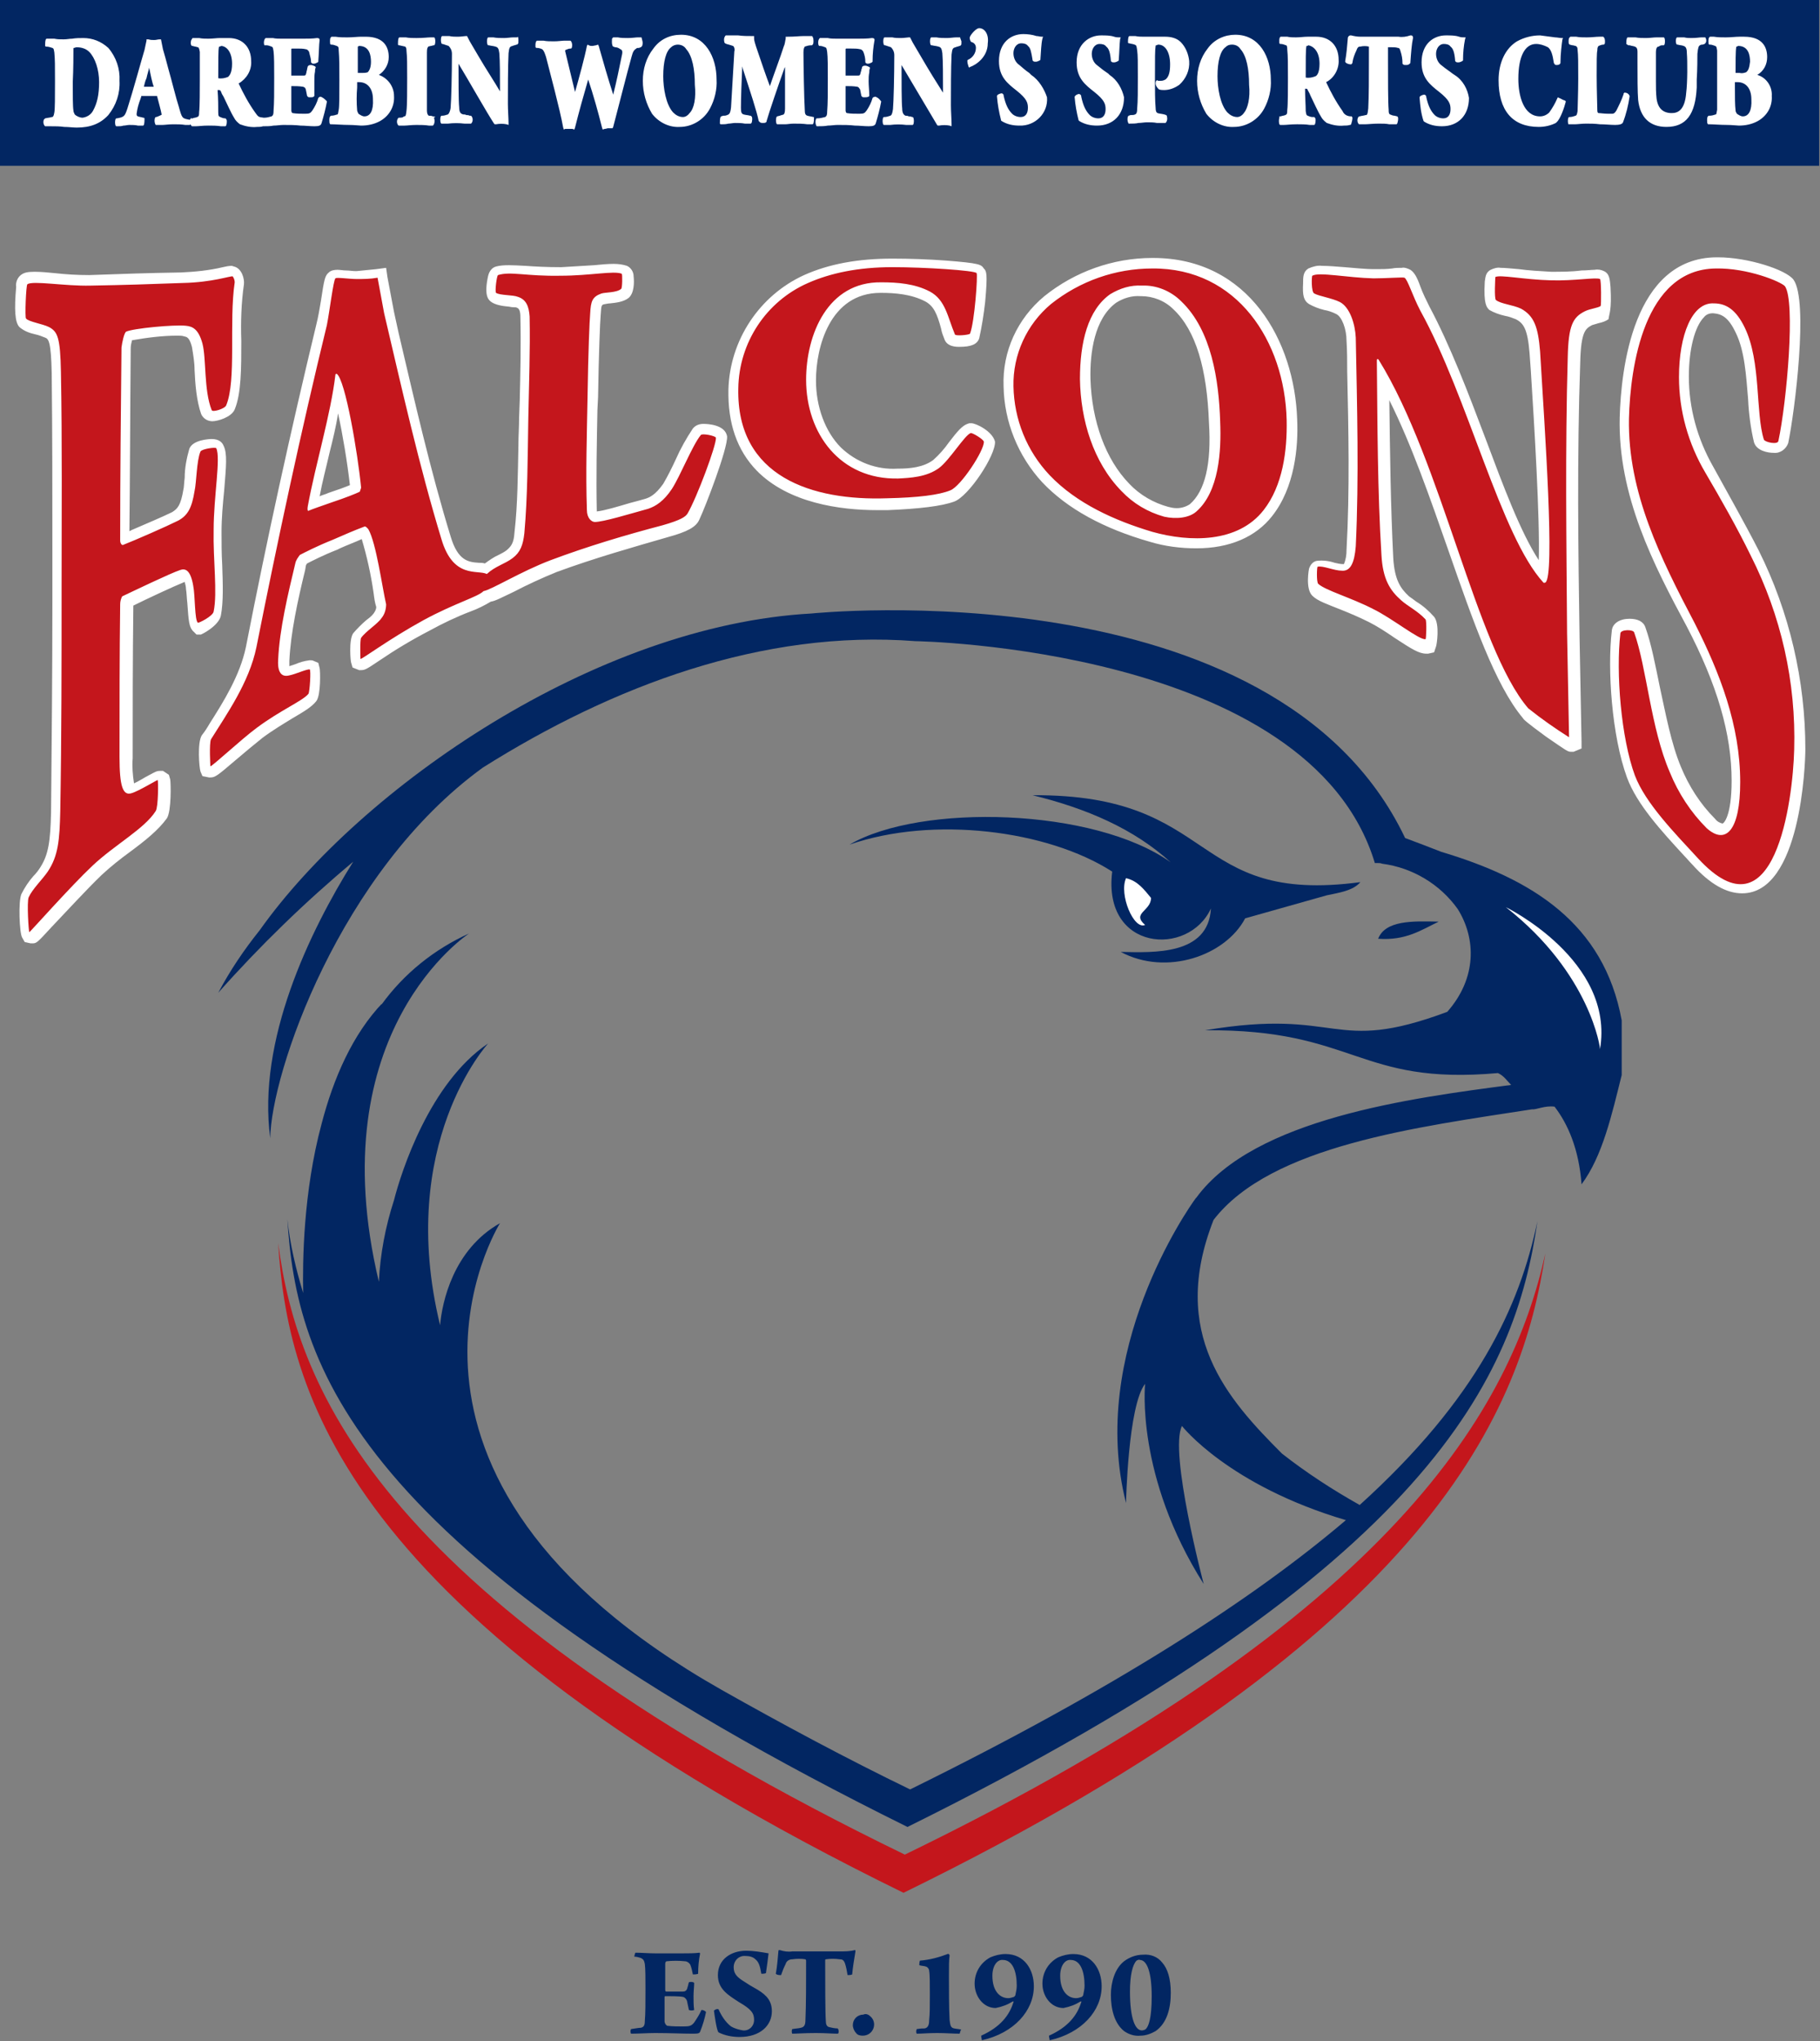 <svg clip-rule="evenodd" fill-rule="evenodd" stroke-linejoin="round" stroke-miterlimit="2" viewBox="159.593 65 240.813 270" xmlns="http://www.w3.org/2000/svg"><rect x="159.593" y="65" width="240.813" height="270" fill="#808080" stroke="none"/><g transform="matrix(.871 0 0 .871 18.8 3.925)"><g fill-rule="nonzero"><path d="m195.2 163.6c.4-2.1.3-4.8.2-7.7-.1-1.7-.1-3.3-.1-5 0-2.1.2-4.3.4-6.3.3-3.7.5-5.6-.1-6.8-.2-.5-.7-1-1.8-1-.3 0-2.9.1-3.4 1.5-.4 1.4-.7 2.9-.7 4.4-.1.7-.1 1.5-.2 1.8-.4 2.4-.9 2.9-1.7 3.4-1.2.6-4 1.8-6.1 2.7l-.4.2c.1-8.1.1-16.9.2-27.8 0-.4.1-.8.2-1.2 2.3-.4 4.6-.7 6.9-.7.3 0 .7 0 1 .1.4.1.8.1 1.2 1.6.2 1.2.4 2.4.4 3.5.1 2.2.3 4.7 1 6.7.3.7 1 1.1 1.7 1.1.8 0 2.9-.6 3.4-1.8 1-2.4 1-6.3 1-10.4-.1-2.9 0-5.8.4-8.6.1-.8-.3-2.4-1.5-2.7-.1 0-.2-.1-.4-.1-.4 0-.9.1-1.3.2-2.1.5-4.2.7-6.3.8-5.6.1-8.4.2-14 .4-1.8 0-3.5-.1-5.3-.3-1-.1-2-.2-3-.2s-1.6.1-2.1.5-.8 1.1-.7 1.8c-.3 3.4-.2 5.4.5 6.1.7.6 1.5.9 2.4 1.1.5.1 1 .3 1.5.5s.9.5 1 5.4c.1 9 .1 18.3.1 27.2v7.7c0 10.4-.1 21.2-.2 31.8-.1 4.4-.4 6.4-1.6 8.3-.3.5-.7 1-1.1 1.4-.7.8-1.3 1.7-1.8 2.7-.5 1.1-.3 5.9.1 6.6l.4.7.9.2h.2c.7 0 .7 0 3-2.5 2.1-2.2 5.5-5.9 7.6-7.9 1.4-1.3 2.8-2.4 4.3-3.5 2.3-1.7 4.3-3.3 5.6-5.1.7-1.1.6-5.4.5-5.9l-.2-.7-.9-.6h-.4c-.5 0-.7.1-1.8.7-.6.3-1.5.9-2.2 1.2-.2-1.3-.3-2.6-.2-3.8 0-6.9 0-15 .1-23.1v-.1c2-1 6.3-3 7.8-3.6.1.4.2.7.2 1.1.1.5.1 1.3.2 2.1.2 2.6.2 3.7 1 4.4l.4.4h.6c0 .1 2.8-1.3 3.1-2.9m73.3-29.1c-.6 0-1.2.2-1.6.7-1 1.5-1.9 3.1-2.6 4.7-.6 1.3-1.2 2.5-1.9 3.7-1.2 1.7-2.1 2.1-2.8 2.3s-1.4.4-2.2.6c-1.7.5-4 1.2-5.1 1.3v-.2c-.1-5 0-10.2.1-15.2l.1-2c.1-6.6.3-11.4.4-12.5.1-1.5.1-1.5.7-1.6.1 0 .4-.1.7-.1.9-.1 2-.2 2.8-.8.9-.7.9-2.4.8-3.3 0-.7-.4-1.3-1-1.6-.6-.2-1.3-.3-2-.3-1 0-2 .1-3 .2-1.7.1-3.3.2-5 .3-2.3 0-4-.1-5.4-.2-1.9-.1-3.4-.2-4.5.1-1 .3-1.2 1.3-1.3 1.9-.5 2.7.2 3.2.6 3.5.6.4 1.5.6 2.7.7.4.1.9.1 1 .1.4.1.7.3.7 1.5.1 4.1 0 8.5-.1 12.6l-.1 2.8c0 1.3-.1 2.6-.1 4-.1 4.4-.1 9-.6 13.3-.1 1.6-.5 2.1-1.2 2.7-.4.3-.8.5-1.2.7-.7.3-1.4.8-2.1 1.3-.3-.1-.6-.1-.9-.1-1.6-.1-3.2-.3-4.3-4-3.1-10.1-5.5-20.7-7.9-30.9l-.7-3.2c-.4-2.1-.6-3.2-1-5.3l-.2-1.4-1.5.2c-1 .1-2 .2-3 .3h-.1c-.5 0-1-.1-1.5-.1-.4 0-.9-.1-1.3-.1-.5 0-1 .1-1.3.4-.6.5-.7 1-1.2 4.3-.2 1.2-.4 2.4-.7 3.6-3.9 16.2-7.5 32.6-10.7 49-.9 4.3-3.4 8.3-5.5 11.6-.4.7-.8 1.3-1.2 1.8-.7 1.1-.4 4.9-.2 5.5l.3.7 1 .2h.2c.7 0 1-.2 3.8-2.6 1.4-1.2 3.1-2.6 4.1-3.4 1.6-1.2 3.3-2.2 4.6-3 1.7-1 2.9-1.7 3.6-2.6s.6-4.6.5-5l-.2-.8-.7-.3c-.2-.1-.4-.1-.6-.1-.8.1-1.5.3-2.2.6-.3.1-.6.2-.9.3v-.8c.2-4.3 1.3-9.3 2.4-13.8l.1-.6c0-.1.1-.3.2-.4.8-.4 2.3-1.2 4.6-2.1l.4-.2c1.1-.5 2.2-.9 3.3-1.4.8 2.7 1.4 5.4 1.8 8.2.1.8.2 1.5.4 2.1 0 .4-.2.7-.4 1-.3.4-.7.7-1.1 1-.7.6-1.4 1.3-2 2-.7 1-.4 4.4-.3 4.5l.2.7 1 .4h.3c.6 0 .9-.2 2.7-1.4 2.5-1.7 5-3.2 7.7-4.6 2-1.1 4.1-2.1 6.2-2.9 1.1-.4 2.1-.9 3.1-1.5.7-.1 1.6-.6 3.5-1.5 2.1-1.1 4.3-2.1 6.5-3 5.7-2.1 11.7-3.8 16.9-5.3 2.9-.8 4.3-1.5 4.8-2.7.9-1.9 4.3-10.7 4.2-12.6-.3-1.8-3-1.9-3.6-1.9m-57 10.5c-.4.2-.9.3-1.3.5.4-2.2 1-4.4 1.5-6.6.5-2 1-4 1.3-6 .7 3.2 1.4 7.4 1.8 10.9-.7.3-1.8.7-3.3 1.2zm97.7-10.6h-.3l-.3.1c-.8.3-1.5 1.1-2.8 2.8-.7 1-1.5 1.9-2.4 2.7-1.5 1.1-3.5 1.3-5.4 1.3-3.2.2-6.3-1-8.6-3.2-2.4-2.4-3.8-6.2-3.8-10.2 0-5 2.1-13.3 9.8-13.3h.1c2.1 0 4.6.2 6.7 1.3 1.3.7 1.8 1.9 2.4 4.1.1.6.3 1.1.5 1.6.4 1.2 1.8 1.2 2.3 1.2 1.8 0 2.7-.4 3-1.3.4-1.8.7-3.7.9-5.5.4-4.4.2-4.7-.2-5.1-.4-.6-.6-.8-5.7-1.2-2.7-.2-5.5-.3-8.2-.3-5.2 0-9.6.8-13.4 2.5-6.8 3.1-11.3 9.9-11.5 17.4-.1 5.1 1.3 9.2 4.3 12.3 4.8 4.9 12.6 6 18.3 6h1.6c4.8-.2 8.2-.6 10.1-1.3 2.2-.8 6.3-7 6.2-9.1-.4-1.6-2.9-2.8-3.6-2.8m27.6-25.1h-.1c-6 0-11.8 2.1-16.4 5.8-4.1 3.4-6.4 8.4-6.2 13.7.1 5.4 2.2 10.6 5.9 14.6 3.8 4 9.3 7 16.3 9 2.3.7 4.7 1 7.1 1 5 0 9-1.7 11.5-4.9 3.4-4.3 4-10.4 3.8-14.7-.4-11.8-7.3-24.5-21.9-24.5m5.6 37.4c-.6.4-1.3.6-2 .6-.5 0-.9-.1-1.3-.2-2.2-.6-4.3-1.8-5.9-3.5-3.6-3.7-5.7-9.5-5.9-15.9-.1-4 .6-9.2 3.9-11.6 1.1-.7 2.4-1.1 3.7-1h.1c1.8 0 3.6.7 4.9 2 3.4 3.2 5.1 9 5.4 17.2.4 6.3-.6 10.4-2.9 12.4zm63.9-33c-.1-1-.1-2-1-2.4-.4-.2-.9-.3-1.4-.2-.5 0-1.2.1-2 .1-1.5.2-3.1.2-4.6.2-1.8-.1-3.5-.2-4.9-.4-1.2-.1-2.1-.2-2.8-.2-.5-.1-1.1.1-1.5.3-.8.4-.8 1.2-.9 1.8-.2 3.5.3 3.9.7 4.3.7.4 1.5.7 2.4.9.6.1 1.1.3 1.6.5 1.2.6 1.8 1.5 2.1 5.1l.2 2.8c.5 7.8 1.4 22.5 1.2 28.7-2.8-4.3-5.4-11.3-8.1-18.5-2.6-6.9-5.4-14.2-8.5-20-.5-1-1-2-1.4-3.1-.5-1.4-.9-2.1-1.5-2.5-.4-.2-.9-.4-1.3-.3-.5 0-1 0-1.5.1-.8.1-1.6.1-2.4.1h-.2c-1.6 0-3.2-.2-4.6-.3-1.3-.1-2.4-.2-3.4-.2-.7-.1-1.4.1-2.1.4-.8.5-.8 1.3-.8 2.3-.1 1.8.1 2.6.9 3.1.7.4 1.5.7 2.3.9.6.1 1.2.3 1.8.6.9.4 1.6 2.3 1.6 4.1.1 1.5.1 3.1.1 4.6.2 8.9.4 18.1-.1 27.1 0 .8-.1 1.5-.4 2.2h-.1c-.4 0-.9-.1-1.3-.2-.9-.3-1.8-.4-2.7-.3-.6.1-1 .6-1.2 1.2 0 0-.6 3 .5 4.1.8.8 2.3 1.3 4.3 2.1 1.5.6 2.9 1.2 4.3 1.9 1.2.6 2.6 1.5 3.9 2.4 2.6 1.7 3.7 2.4 4.8 2.4h.3l.9-.2.3-.9c.1-.2.6-3.4-.3-4.5-.8-.9-1.7-1.7-2.7-2.3-.4-.3-.8-.6-1.1-.8-1.3-1.2-2.2-2.5-2.4-5.8-.4-7.9-.5-16-.6-24 3.4 6.8 6.2 14.9 9 22.9 3.7 10.6 7.1 20.4 11.3 25.4.1.2.5.6 3.5 2.8 3.2 2.2 3.3 2.3 3.8 2.3h.4l1.2-.5v-1c0-.1-.2-10.6-.3-15.8-.2-12.9-.4-27.6.1-41.8.1-4.9.9-5.2 1.8-5.7.3-.1.7-.2 1-.3.5-.1 1.1-.3 1.5-.6.1-.9.5-1.3.3-4.9m22.5 40c-2.2-4.3-4.6-8.5-6.9-12.7-2.4-4.2-3.7-8.9-3.7-13.7 0-4.1.9-7.6 2.3-9 .3-.4.8-.6 1.3-.6h.1c1.3.1 2.3.6 3.4 2.9 1.4 2.8 1.6 6.6 1.9 10.1.1 2.2.4 4.5.9 6.6.4 1.3 2.1 1.6 3 1.6 1 .1 1.9-.6 2.2-1.5 1-4.8 3.1-21.6.8-24.8-1.1-1.5-6.9-3.4-11.5-3.4h-.2c-12.7.1-14.5 17.1-14.7 24.3-.3 11.9 5.2 22.5 10.2 31.8 4.6 8.8 6.8 16.3 6.8 23.4 0 5.4-1.2 6.5-1.4 6.5-.4-.1-.8-.3-1.1-.7-2.3-2.3-4-5-5.2-7.9-1.5-3.6-2.3-8-3.2-12.1-.7-3.4-1.3-6.6-2.2-9.1-.3-.9-1.2-1.3-2.4-1.3-1.5 0-2.6.7-2.7 1.8-.7 5.9 0 16 2.3 22.3 1.5 4.1 5.3 8.2 8.7 11.9.4.4.8.9 1.2 1.3 2.7 3 5.2 4.4 7.6 4.4 8.9 0 9.6-19.6 9.6-21.9 0-10.4-2.4-20.8-7.1-30.2" fill="#fff"/><path d="m165.8 113.3c.8-.6 5.7.3 9.6.2 5.6-.1 8.4-.2 14-.4 4.6-.1 7.2-1.1 7.6-1 .2.3.3.6.3.9-.9 6 .3 14.9-1.3 18.7-.2.5-2.1 1.1-2.2.7-1.2-3-.8-7.8-1.4-10.1-.6-2.2-1.5-2.6-2.5-2.7-1.8-.2-8.1.4-9.1.9-.3.2-.6 1.6-.7 2.4-.1 9.7-.2 19.5-.2 29.3 0 .4.2.7.4.7 1.8-.7 6.6-2.8 8.4-3.7 1.5-.8 2.1-2 2.5-4.5.3-1.3.3-4.6.9-6 .2-.4 2.3-.7 2.4-.5.7 1.5-.4 7.3-.4 12.4-.1 4.6.6 9.5 0 12.4-.1.7-2.3 1.8-2.4 1.7-.5-.4-.4-4.1-.7-5.6-.4-2.4-1.2-2.7-2-2.4-1.5.5-7.1 3.2-8.8 4-.2.4-.3.8-.3 1.2-.1 7.7-.1 15.5-.1 23.2 0 4.4.5 5.9 1.8 5.5 1.1-.3 4-2.1 4-2 .1.1.1 4.1-.3 4.7-1.7 2.7-6.2 5.1-9.6 8.3-3.3 3.1-9.5 10.1-9.6 10.1s-.4-4.6-.1-5.3c.6-1.3 2-2.6 2.9-3.9 1.6-2.4 1.8-4.8 1.9-9.2.2-11.3.2-22.8.2-34.2 0-10.8.1-21.7-.1-32.5-.1-5.2-.5-6.1-1.8-6.8-1-.5-3.1-.8-3.5-1.3-.2-.1 0-5.1.2-5.2m104.6 23.3c-.1-.3-2.1-.7-2.3-.4-1.3 1.6-3.1 6.2-4.4 8.2-1.2 1.8-2.4 2.6-3.6 3-2.9.8-6.8 2-8.1 2-.5 0-1.2-.6-1.2-1.8-.2-5.7 0-11.5.1-17.3.1-6.8.3-11.5.4-12.6.1-1.8.3-2.5 1.7-3 .6-.2 2.3-.1 3-.7.2-.1.2-2.2.1-2.3-1.2-.5-4.8.3-9.3.3-5.2.1-7.6-.7-9.5-.1-.2.1-.5 2.5-.3 2.7.6.4 2.6.3 3.3.6 1.3.4 1.7 1.5 1.8 3 .1 5.1-.1 10.3-.2 15.5-.1 5.8-.1 11.8-.6 17.4-.2 1.8-.6 2.9-1.8 3.8s-2.6 1.2-3.9 2.4c-1.4-.7-5.1.8-6.9-5.3-3.4-11.2-6-22.8-8.7-34.3-.4-2.1-.6-3.2-1-5.4-1.1.2-2.1.2-3.2.2s-3.1-.3-3.2-.1c-.3.2-.9 5.1-1.3 7.1-3.9 16-7.5 32.8-10.7 48.9-1.1 5.4-4.6 10.3-6.9 14-.3.6-.1 4.1-.1 4.1.2.1 4.7-4.1 7-5.8 3.6-2.7 7-4.1 7.9-5.2.2-.3.4-3.6.2-3.7-.4-.1-2.1.7-3.1.9-1.5.4-1.8-1-1.7-2.4.2-4.6 1.5-10 2.6-14.6.1-.5.4-.9.7-1.3.8-.4 2.5-1.3 5-2.3 1.6-.7 3.2-1.4 4.8-2 .2-.1.5.3.6.4 1.2 2.1 2.1 8.8 2.7 11.4 0 .7-.2 1.5-.7 2.1-.6.9-2.4 2-3.1 3-.2.3-.1 3.2-.1 3.2.2.1 4.3-3 9.6-5.9 4.8-2.6 8.2-3.5 9.1-4.4 1.2-.2 5.7-3 10.2-4.7 5.6-2.1 11.3-3.8 17-5.3 2.8-.8 3.5-1.3 3.8-1.8 1.4-2.4 4.4-10.4 4.3-11.5m-54.1 8.2c-.6.3-2.1.9-4.2 1.6-1.7.6-2.9 1-3.6 1.3-.1.1-.2-.2-.1-.7 1.2-6.5 3.5-14 4.2-20 0-.1.2-.1.2-.1 1.3.9 3.2 12.1 3.7 17.3-.1.3-.2.6-.2.6zm86.6-30.4c-2.3-1.2-4.9-1.4-7.4-1.4-8.1-.1-11.4 7.9-11.4 14.8 0 8.2 5.2 15.2 14 15 1.8-.1 4.3-.2 6.2-1.6 1.6-1.2 3.9-5 4.8-5.3.2-.1 1.9.9 2 1.3.1 1.3-3.5 6.8-5.1 7.4-1.7.7-4.9 1.1-9.6 1.2-11.3.4-22.9-3.2-22.6-16.7.1-6.9 4.2-13.2 10.6-16 3.4-1.5 7.6-2.4 12.8-2.4 5 0 12.5.5 12.8.9.2.3-.3 7.4-1 9.2-.1.2-2.3.4-2.3.1-1.1-2.6-1.4-5.2-3.8-6.5m18.2 27.9c-3.5-3.7-5.4-8.5-5.5-13.5-.1-4.8 2-9.4 5.7-12.5 4.4-3.5 9.8-5.4 15.4-5.4 12.9-.1 20.1 11.1 20.4 23 .1 4.7-.6 10-3.5 13.7-3.9 5-11.2 4.9-16.9 3.3-5.7-1.7-11.5-4.3-15.6-8.6m22.3 5.5c3.4-3 3.8-9.1 3.6-13.7-.2-6.2-1.3-13.8-5.9-18.2-1.6-1.6-3.8-2.5-6-2.4-1.7-.1-3.3.4-4.8 1.3-3.4 2.4-4.6 7.3-4.6 12.9.1 6.2 2 12.6 6.3 17 1.8 1.9 4 3.2 6.5 3.9 1.8.4 3.8.2 4.9-.8zm17.6-35.8c1-.6 5.3.3 9.3.4 1.9 0 4.4-.2 4.7-.1.5.3 1.2 2.7 2.4 5 7.3 13.2 12.2 34.2 18.7 41.3.1.1.3 0 .3 0 1.5-.9-.1-23.4-.8-35.1-.3-3.7-.9-5.4-2.9-6.5-1.3-.6-3-.7-3.8-1.3-.3-.2-.1-3.4-.1-3.5.7-.4 4.4.4 8.5.5 3.5.1 6.8-.5 7.4-.2.2.1.2 4 .1 4.1-.4.3-1.6.4-2.4.8-1.8.9-2.5 2.1-2.6 7-.4 14-.2 27.9-.1 41.9.1 5.3.3 15.8.3 15.8-2.2-1.4-4.2-2.8-6.2-4.4-7.9-9.2-13.1-37.4-22.7-52.9-.2-.3-.3-.1-.3.1.1 9.8.1 19.8.7 29.5.2 3.7 1.3 5.4 3 6.9 1 .9 2.5 1.6 3.7 2.9.2.3.1 3 0 3-.9.2-5.1-3.2-8-4.6-3.3-1.7-7.2-2.8-8.3-3.8-.3-.3-.2-2.6-.1-2.6.8-.2 2.5.6 3.7.6 1.3.1 1.9-1.2 2.1-3.7.5-10.5.2-21.2 0-31.7-.1-2.1-.9-4.6-2.4-5.4-1.2-.6-3.2-.9-3.9-1.3-.5-.2-.4-2.7-.3-2.7m54.3 75.4c1.3 3.2 3.2 6.1 5.6 8.5 2.9 2.6 5.1.4 5.1-7 0-8.6-3.1-16.6-6.9-24.1-5.2-9.9-10.2-19.9-10-31.1.2-7.9 2.3-22.7 13.2-22.8 4.8-.1 9.9 2 10.5 2.7 1.6 2.3.3 17.4-1 23.5-.1.6-2 .2-2.2-.2-1.3-4.1-.4-11.8-2.9-17-1.3-2.7-2.8-3.7-4.7-3.7-3.3-.2-5.3 4.8-5.3 11.2 0 5.1 1.4 10.1 4 14.5 2.4 4.1 4.8 8.3 6.9 12.6 4.6 9.1 6.9 19.2 6.6 29.5-.2 7.6-2.9 29.2-14.6 16.5-3.6-3.9-8-8.4-9.6-12.6-2.1-5.7-2.9-15.6-2.2-21.6.1-.6 2-.6 2.1-.1 1.9 5.3 2.5 14.5 5.4 21.2" fill="#c4161c"/><path d="m293.9 376.4c1.1 1 .4 2.9-1.2 2.9-.4 0-.8-.1-1-.4-.3-.3-.5-.8-.5-1.2 0-.9.7-1.6 1.6-1.6.4-.2.8 0 1.1.3" fill="#002561"/><path d="m258.2 366.7c.8 0 2.1.1 3 .1h4.1c.9 0 1.8 0 2.6-.1l.1.1c-.2 1-.3 2-.3 3.1-.3.1-.5.1-.8.1-.1-.5-.2-1-.4-1.5-.2-.3-.5-.5-.8-.5-.9-.1-1.9-.1-2.8 0-.1 0-.2.2-.2.4v4c0 .1.1.2.1.2h2.6c.4 0 .6-.2.7-.7.1-.2.1-.5.2-.7.1-.1.7-.1.8.1 0 .5-.1 1.3-.1 2 0 .6 0 1.5.1 2.1-.3.1-.5.1-.8 0l-.3-1.4c-.1-.3-.4-.6-.7-.6-.4-.1-2-.1-2.6-.1-.1 0-.1.1-.1.2v3.6c0 .3.2.6.4.7.8.1 1.7.1 2.5.1.9 0 1.2-.1 1.6-.6.4-.6.8-1.2 1.1-1.9.3 0 .5.1.7.3-.2 1-.5 2-.9 3-.1.2-.2.3-1 .3-1.7 0-3.7-.1-5.8-.1-1.1 0-2.6.1-3.7.1-.1-.2-.1-.5 0-.7.7-.1 1.2-.2 1.5-.2.4-.1.6-.3.6-1 .1-1.2.1-2.6.1-4.9 0-1.5 0-3.1-.1-3.8-.1-.5-.2-.7-.6-.9-.3-.1-.7-.2-1-.2 0 0 .1-.6.2-.6m14.5 11.2c.5.3 1.2.5 1.8.6.9.1 1.7-.6 1.7-1.6s-.4-1.6-2.3-2.7c-1.7-1.1-3.2-2-3.2-4.1 0-2.4 2-3.7 4.3-3.7 1.1 0 2.3.2 3.4.4-.1.8-.2 1.7-.4 3-.2.1-.5.1-.7.1-.2-1.2-.4-1.8-.9-2.2-.4-.4-1-.5-1.5-.5-1-.1-1.8.7-1.8 1.7 0 .9.4 1.4 1.3 2s1.4.9 2.3 1.4c1.5.9 2.2 1.8 2.2 3.3 0 2.1-1.7 3.9-4.9 3.9-1.1 0-2.2-.2-3.2-.7-.3-.3-.6-2.6-.7-3.3.2-.2.5-.3.7-.2.4.9 1 1.9 1.9 2.6m16.2 1.1c-.8 0-1.9-.1-3.3-.1-1.8 0-2.9.1-3.6.1-.1-.1-.1-.6 0-.7.5-.1 1-.1 1.3-.2.5-.1.7-.4.7-1.2.1-2.1.1-5.8.1-9 0-.1-.1-.2-.1-.2-.6-.1-1.3-.1-2 0-.5 0-.9.3-1 .7-.3.6-.5 1.1-.7 1.7-.3 0-.6 0-.8-.2.2-1.1.3-2.3.4-3.5 0-.1.1-.1.2-.1.6.2 1.3.3 1.9.2h7.2c.8 0 1.6 0 2.3-.2.1 0 .1.1.1.2-.2 1.2-.4 2.4-.5 3.5-.2.1-.5.1-.7.1-.1-.6-.2-1.2-.4-1.8-.2-.5-.4-.6-.8-.6-.7-.1-1.4-.1-2.1 0-.1 0-.1.1-.1.2 0 2.9 0 8 .1 9.2 0 .4.1.8.5.9s.9.2 1.3.2c.2.2.2.8 0 .8m18.5 0c-.9 0-2.2-.1-3.4-.1-1.3 0-2.3.1-3.1.1-.1-.2-.1-.4 0-.7.6-.1.8-.1 1.2-.1.6-.1.7-.7.7-1.3.1-.9.1-2.1.1-3.8 0-1.6 0-3.1-.1-3.6 0-.3-.2-.6-.5-.7s-.7-.1-1-.2c0-.2 0-.5.1-.7 1.4-.1 2.9-.5 4.2-1 .1-.1.3.1.3.2-.1.8-.1 1.5-.1 3.2 0 1.6 0 4.9.1 6.6.1.7.1 1.2.7 1.3.5.1.9.1 1.1.2-.2 0-.2.6-.3.6m3.3.3c2.9-1.3 4.3-3.1 4.9-5.1.1-.1 0-.1-.1-.1-.8.5-1.6.8-2.6 1-1.9 0-3.2-1.8-3.2-3.7 0-1.7.9-3.2 2.4-4 .7-.3 1.5-.5 2.3-.5 2.9 0 4.3 2.4 4.3 4.9 0 3.7-3 7.1-7.9 8.2 0-.2-.1-.4-.1-.7m1.7-9.1c0 2.4 1.2 3.4 2.4 3.4.3 0 .6-.1.9-.2.1-.1.2-.2.2-.3.1-.5.2-.9.2-1.4 0-2.1-.6-3.9-2.1-3.9-.8-.1-1.6.8-1.6 2.4zm8.6 9.1c2.9-1.3 4.3-3.1 4.9-5.1.1-.1 0-.1-.1-.1-.8.5-1.6.8-2.6 1-1.9 0-3.2-1.8-3.2-3.7 0-1.7.9-3.2 2.4-4 .7-.3 1.5-.5 2.3-.5 2.9 0 4.3 2.4 4.3 4.9 0 3.7-3 7.1-7.9 8.2 0-.2-.1-.4-.1-.7m1.7-9.1c0 2.4 1.2 3.4 2.4 3.4.3 0 .6-.1.9-.2.1-.1.2-.2.2-.3.1-.5.2-.9.2-1.4 0-2.1-.6-3.9-2.1-3.9-.8-.1-1.6.8-1.6 2.4zm15.5-2c.8.9 1.3 2.4 1.3 4.6 0 2.4-.6 4.6-2.3 5.8-.7.4-1.5.7-2.3.7-.9.1-1.8-.2-2.5-.7-1.5-1.2-2-3.4-2-5.5 0-1.9.6-4 2-5.1.8-.6 1.8-1 2.9-1 1.1-.1 2.2.3 2.9 1.2m-3.9-.3c-.6.6-1 2.2-1 4.7 0 4.1.8 5.9 1.8 5.9.2 0 .5-.1.6-.2.4-.4.9-1.5.9-5 0-3.6-.7-5.5-1.8-5.5-.1-.1-.3 0-.5.1z" fill="#022662"/><path d="m299.1 351.8c-79.5-38.6-92.3-70.5-95.2-92.9 1.4 21.8 9 56.6 95 98.7 80.8-39.5 94-73.7 97.5-97.1-5.1 23-22.3 54.9-97.3 91.3" fill="#c4161c"/></g><path d="m380.6 199.5c-1.8-.7-3.6-1.4-5.5-2.1-19.7-41.4-90.2-34.1-90.2-34.1-32.8 1.8-68.4 26.4-83.8 48.1-2.4 3-4.5 6.1-6.3 9.5 6.3-7.1 13.2-13.8 20.5-19.9-6.7 10.7-14.6 27.2-12.6 42 .1-9.8 10.5-40.5 32.3-56.3 19.7-12.4 42.5-21 65.7-19.2 0 0 59.9.9 69.8 33.7h.4c.2 0 .5 0 .7.1 4.6.6 8.8 3.1 11.5 6.9 2.8 4.5 2.9 10.5-1.6 15.6-17.7 6.6-16-.7-36.8 2.8 22.9-.2 23.2 8.4 44.5 6.5.9.4 1.4 1.2 2 1.8-15.2 2-39 5.1-47.8 17.1l-.1.1c-1.2 1.6-16.4 23.4-10.6 46.3 0 0 .3-14.8 2.9-18.1 0 0-1.5 14 8.9 30.4 0 0-5.3-20.1-3.3-24 0 0 7 9 24.9 14.3-14.1 12-35.1 25.6-66.2 40.9-9.7-4.7-19.2-9.8-28.6-15.1-57.7-32.7-33.7-70.9-33.7-70.9-7.1 4-8.8 12-9.1 15.5-6.7-27.6 7.3-42.8 7.3-42.8-8.9 6-13.2 19.5-14.3 23.8-1.3 4-2.1 8.2-2.3 12.4-9.1-38.1 13.7-52.9 13.7-52.9-5.3 2.4-9.9 6.1-13.3 10.8 0-.1.1-.2.2-.3-4.6 4.8-7.5 11.5-9.3 18.4-2.8 10.4-2.9 21-2.8 25.7-1.1-3.6-2-7.4-2.4-11.2 1.4 21.8 9.3 50.3 94.2 92.3 79.8-39.5 92.3-68.5 95.7-92-2.7 12.9-9.1 26.9-27 43.1-4.1-2.3-8.1-4.9-11.8-7.8-8.3-8.3-17.2-18.2-10.4-35.5 8.7-11.3 31-14.1 48.4-16.8.6.1 1.9-.6 3.4-.4 2 2.6 3.7 6.4 4.1 11.8 3.2-4.3 4.6-10.6 6.1-16.6v-8.3c-2.7-14.8-13.7-21.5-27.4-25.6" fill="#022662"/><path d="m290.7 198.4c12.7-4.4 30.1-2.2 39.9 4.1-1.5 12.1 11.6 13 15 5.6-.4 7.1-8.6 6.7-13.7 6.6 6.9 3.7 15.9.6 18.9-5.1l12.4-3.5c1.9-.4 4-.7 5.1-2-26.2 3.5-21.3-13.4-49.8-13.2 8.2 2 15.4 5.1 21 10.2-11.6-8.3-38-9-48.8-2.7m80.3 14.3c4.2.3 6.5-1.3 9.2-2.6-4-.1-8.1-.2-9.2 2.6" fill="#022662"/><path d="m390.4 207.9s16.6 8.1 14.3 21.6c.1 0-1.4-11.5-14.3-21.6m-57.7-4.4c1.8.4 2.8 1.8 3.8 3 0 2-3 2.3-.9 4.1-1.7.8-4-4.6-2.9-7.1" fill="#fff"/><path d="m161.6 70.1h276.4v25.2h-276.4z" fill="#022662"/><path d="m174.3 75.9c-.6 0-1.1 0-1.7.1-.4 0-.8.1-1.3.1s-.9 0-1.4-.1h-1.2l-.1.1c-.1.3-.1.6-.1 1l.1.1h.1c.3 0 .6.1.9.2.2.1.2.1.3.7.1 1 .1 2 .1 4.3 0 2.4 0 4.3-.1 4.8-.1.6-.2.7-.4.7-.3.1-.6.1-1 .2l-.2.2c-.1.3-.1.6.1.9l.1.1h.8c.7 0 1.5 0 2.1.1.7 0 1.3.1 1.9.1 2.1 0 3.6-.6 4.8-1.9 1.2-1.5 1.8-3.3 1.7-5.2.1-1.8-.5-3.6-1.7-5-1.1-1-2.4-1.5-3.8-1.5m-1.5 1.6c0-.1 0-.1.1-.1s.2-.1.4-.1c.7 0 1.4.2 1.9.7.9.9 1.5 2.7 1.5 4.6s-.3 3.2-.9 4.3c-.3.6-.9 1-1.6 1.1-.4 0-.9-.2-1.2-.5-.1-.2-.2-.4-.2-.6-.1-.6-.1-2.3-.1-4.3.1-1.9.1-4.3.1-5.1zm17.7 10.8h-.1c-1.1-.2-1.1-.2-1.6-2-.4-1.2-1-3.7-1.6-5.8-.3-1.2-.6-2.2-.8-2.9l-.3-1.5h-.2c-.3 0-.5.1-.8.1s-.6 0-.9-.1h-.3v.2c-.1.5-.2.9-.3 1.4-.4 1.3-1.7 6.1-2.6 8.9-.4 1.2-.5 1.3-1.6 1.5h-.1l-.1.1c-.1.3-.1.7 0 1l.1.1h.2c.3 0 .6 0 .9-.1.3 0 .6-.1.9-.1.4 0 .9 0 1.3.1h.8l.1-.1c.1-.3.1-.7.1-1l-.1-.1h-.1c-.3-.1-.5-.1-.8-.2-.2-.1-.2-.2-.2-.4.1-.8.3-1.5.6-2.3l.1-.3v-.1h2.4c.2.8.6 2.2.7 2.8 0 0 0 .1-.1.1-.2.1-.4.2-.7.3h-.1l-.1.1c-.1.3-.1.6 0 .9l.1.2h1c.4 0 .9-.1 1.7-.1.6 0 1.2 0 1.8.1h.7l.1-.1c.1-.3.2-.6.1-1zm-5.5-5h-1.5c.1-.4.2-.9.4-1.3.1-.5.3-1.1.4-1.6.2 1 .5 2.4.7 2.9zm25.3 1.5-.2.1-.1.1c-.2.7-.5 1.3-.9 1.9-.3.4-.4.5-1.1.5-.6 0-1.3 0-1.9-.1-.1 0-.2-.2-.2-.4v-3.7c.6 0 1.2 0 1.8.1.2.1.3.1.4.4l.2 1 .1.1c.1.1.1.1.4.1.2 0 .4 0 .5-.1l.1-.1v-2.3c0-.5 0-.9.1-1.4 0-.2 0-.4.1-.6v-.1l-.1-.1c-.2-.1-.4-.2-.6-.2-.1 0-.3 0-.4.1l-.1.1-.1.4c0 .2-.1.3-.1.5-.1.5-.2.5-.4.5h-1.9v-4s0-.1.1-.1h.8c.4 0 .9 0 1.3.1.2 0 .4.2.5.4.1.5.3 1 .3 1.5v.1l.1.1c.1.1.2.1.3.1.2 0 .4-.1.6-.2l.1-.1v-.1c.1-1.2.1-2.5.2-3.2 0-.2-.1-.3-.4-.3-.7.1-1.4.1-2.1.1h-3.3c-.4 0-.9 0-1.3-.1h-1.1l-.1.1c-.2.3-.2.7-.1 1h.3c.3 0 .5.1.8.2.2.1.2.1.3.7.1.7.1 2.4.1 4 0 2.4 0 3.8-.1 5.1 0 .7-.2.7-.3.8-.4.1-.7.2-1.1.2h-.1c-.8-.1-.8-.1-1.3-.8-1-1.4-1.8-2.9-2.5-4.4 1.2-.7 2-2 1.9-3.4 0-2.1-1.3-3.5-3.4-3.5h-1.3c-.6 0-1.1.1-1.8.1-.5 0-.9 0-1.4-.1h-1c-.1.1-.1.2-.2.3-.1.3-.1.6 0 .8l.1.1h.1c.3.1.5.1.8.2.1 0 .2.1.3.7v4.3c0 1.3 0 4.1-.1 4.8 0 .7-.1.7-.3.8s-.5.1-.7.2h-.1l-.1.1c-.2.3-.2.7 0 1l.1.1h.6c.4 0 1-.1 1.9-.1.6 0 1.3 0 1.9.1h.7c.2-.1.2-.6.2-.8s-.1-.3-.2-.4h-.1c-.2 0-.5-.1-.7-.2s-.3-.1-.3-.7c0-.9 0-2.1-.1-3.4h.2c.1 0 .2 0 .3.2.1.3.2.5.4.8.5 1 1.1 2.4 1.6 3.2.2.4.5.7.9 1 .8.3 1.7.5 2.6.4.3 0 .6 0 .9-.1h.1c.5 0 1 0 1.5-.1.5 0 1-.1 1.5-.1.9 0 1.8 0 2.6.1.7 0 1.4.1 2.1.1s1-.1 1.1-.5c.3-1 .6-2.1.8-3.2v-.1l-.1-.1c-.2-.2-.5-.5-.9-.6m-13.4-5c0 1.4-.4 1.8-.6 2-.5.2-1 .3-1.5.2 0-2.7 0-4.3.1-4.7 0-.1 0-.1.1-.1s.2-.1.3-.1c.9.1 1.6 1.1 1.6 2.7zm22.3 1.7c.9-.6 1.5-1.6 1.5-2.7 0-1.4-.6-3.1-3.5-3.1h-.7c-.5 0-1.3.1-2.1.1-.6 0-1.2 0-1.8-.1h-.6l-.1.1c-.2.2-.1.9-.1 1l.1.1h.1c.3 0 .5.1.8.2.2.1.3.1.3.7.1 1.2.1 2.4.1 4.5 0 2.3 0 4-.1 4.5s-.1.7-.2.7c-.3.1-.6.2-1 .2l-.1.1c-.2.2-.1.9-.1 1l.1.2h.2c.6 0 1.7.1 2.7.1.8 0 1.5.1 1.8.1 1 0 2-.2 2.9-.7 1.4-.8 2.2-2.2 2.1-3.8 0-1.4-.9-2.7-2.3-3.2m-2.2 6.3c-.3 0-.6-.2-.9-.4-.1-.2-.2-.4-.2-.5-.1-1.2-.1-2.3 0-3.5v-.8h.3c1.3 0 2.1 1 2.1 2.6.1 1.7-.4 2.6-1.3 2.6zm.5-6.7c-.3.1-.6.1-.9.1h-.6v-4c.1 0 .1-.1.2-.1 1.6 0 1.8 1.5 1.8 2.4 0 .8-.2 1.3-.5 1.6zm10.4 6.8h-.1c-.1-.1-.2-.1-.4-.1-.2-.1-.4-.1-.6-.1-.2-.1-.3-.4-.3-.8v-8.8c0-.7.1-.7.2-.9.3-.1.5-.1.8-.2h.1l.1-.1c.1-.3.1-.7 0-1l-.1-.1h-.6c-.4 0-1 .1-2.1.1-.5 0-1.1 0-1.6-.1h-1l-.1.1c-.1.3-.1.6-.1 1l.1.1h.1c.4.1.5.1.9.2.1.1.2.2.2.7.1.9.1 1.9.1 4.1 0 1.8 0 4.1-.1 4.9s-.1.9-.4.9l-.1.1c-.2.1-.4.1-.6.1h-.1l-.1.1c-.2.3-.2.7 0 1l.1.1h.9c.4 0 1-.1 1.8-.1.6 0 1.3 0 1.9.1h.6l.1-.1c.2-.3.2-.7.1-1v-.2m12.6-12.1h-.6c-.4 0-.9.1-1.4.1s-1.1 0-1.6-.1h-.8l-.1.1c-.1.3-.1.7 0 1l.1.1h.1c.4.1.7.1 1 .2.4.1.5.3.6 1 .1 1.2.1 3.4.1 5.7v.1c-.8-1.4-2.2-3.5-3.3-5.4l-1-1.7c-.2-.3-.4-.7-.6-1.1l-.1-.2h-.2c-.2 0-.7.1-1.2.1-.4 0-.9 0-1.3-.1h-1.1l-.1.1c-.1.3-.1.7 0 1l.1.1h.1c.3.1.6.2.9.3.3.3.5.7.5 1.2 0 3.1-.1 7.1-.2 8.2-.1.7-.3.9-.4 1-.3.1-.6.2-.9.2h-.1l-.1.1c-.1.3-.1.7 0 1l.1.1h1c.8-.1 1.7-.1 2.5 0h1l.1-.1c.2-.3.2-.7 0-1l-.1-.1h-.2c-.2-.1-.3-.1-.5-.1-.2-.1-.3-.1-.5-.1-.3-.1-.6-.2-.6-1.1-.1-.9-.1-4.3-.1-6.6 1.4 2.3 4.4 7.6 5.4 9.1l.1.1h.2c.5-.1 1.1-.1 1.6 0l.3.1v-.3c0-.7-.1-2-.1-2.9 0-2 0-5.7.1-7.7.1-.9.2-1 .6-1.1.2-.1.4-.1.6-.2h.1l.1-.1c.1-.1.1-.1.1-.6 0-.4-.1-.5-.1-.5zm18.9 0h-.6c-.3 0-.8.1-1.5.1-.5 0-1 0-1.5-.1h-.7l-.1.1c-.1.1-.1.1-.1.6 0 .4.1.5.1.6l.1.1.3.1c.3 0 .5.1.8.3.2.1.4.2.2 1-.4 2-.8 3.9-1.3 5.9-.8-2.5-1.5-4.9-2.2-7.4l-.1-.2-.3.1c-.1 0-.4.1-.6.1s-.3 0-.5-.1l-.2-.1-.1.2c-.3 1.6-1.2 4.9-1.8 7-.5-2.1-1-4.1-1.5-6.2 0-.1 0-.2.1-.2.2-.1.5-.2.7-.2h.1l.1-.1c.1-.3.1-.7-.1-1l-.1-.1h-.9c-.4 0-.9.1-1.6.1-.6 0-1.1 0-1.6-.1h-1c-.3.2-.2 1-.2 1l.1.1h.1c.3 0 .6.1.8.2.3.2.5.9.6 1.2.5 2 2.1 7.9 2.6 10.7l.1.3.2-.1h1.1l.3.1.1-.3c.6-2.4 1.3-4.9 2-7.3.8 2.4 1.5 4.9 2.1 7.3l.1.3.3-.1c.2 0 .4-.1.5-.1h.7l.1-.2c.9-3.4 2.1-8.2 2.8-10.7.2-.8.4-1 .7-1.2.1-.1.2-.1.4-.1.1 0 .2-.1.3-.1l.2-.2c.1-.3.1-.6 0-.9zm6-.4c-1.7 0-3.2.7-4.2 2.1-1.1 1.4-1.6 3.1-1.6 4.9s.5 3.5 1.4 5c1 1.3 2.6 2.1 4.2 2 1.9 0 3.7-1.1 4.6-2.8.7-1.3 1.1-2.9 1-4.4 0-3.4-1.7-6.8-5.4-6.8m1.3 11.9c-.2.3-.6.6-1 .6-.6 0-1.1-.3-1.5-.7-1.1-1.2-1.5-3.7-1.5-5.5 0-2.2.4-3.8 1.2-4.4.3-.3.7-.4 1-.4.5 0 1 .2 1.3.7.9 1 1.3 3 1.3 5.4.2 2-.1 3.6-.8 4.3zm18.9.6h-.1c-.3-.1-.6-.1-.9-.2s-.4-.3-.4-.9c-.1-1.5-.2-7.1-.2-8.7 0-.6.1-.7.2-.9.3-.1.6-.2 1-.2h.1l.1-.1c.2-.2.1-.8.1-.9s-.1-.2-.1-.3l-.1-.1h-1.3c-.6 0-1.3.1-2.4.1h-.3v.3c-.1.4-.1.8-.3 1.2-.4 1.3-1.6 4.5-2.1 6-.5-1.3-1.4-3.9-2.1-6-.1-.4-.3-.8-.3-1.3v-.3h-.2c-.8 0-1.5 0-2.2-.1h-1.9l-.1.1c-.2.3-.2.6-.1 1l.1.1.2.1c.4.1.7.2 1 .3.2.1.3.6.2.8-.1 1.6-.4 6.8-.5 8.5-.1 1-.3 1.1-.6 1.2-.2.1-.4.1-.6.1l-.3.1-.1.1c-.1.3-.1.6-.1 1l.1.1h.2c.3 0 .6 0 1-.1.3 0 .7-.1 1-.1.5 0 1 0 1.5.1h.9l.1-.1c.1-.1.2-.9 0-1l-.1-.1h-.1c-.3-.1-.7-.1-1-.2s-.4-.3-.4-1c0-1.2.1-4.3.2-6.3l.1.4c1.2 3.7 2.1 6.4 2.4 7.9l.2.2c.1.1.4.1.4.1.2 0 .4 0 .5-.1l.1-.1v-.1c.4-1.4 1.8-5.5 2.7-8l.1-.2v6.3c0 .6-.1.8-.2.9-.2.1-.4.1-.6.2l-.4.1-.1.1c-.1.3-.1.7 0 1l.1.1h1.2c.4 0 .8-.1 1.3-.1.7 0 1.4 0 2.1.1h.8l.1-.1c.1-.3.1-.6.1-1m9.3-3.1-.3.1-.1.1c-.2.7-.5 1.3-.9 1.9-.3.4-.4.5-1.1.5s-1.3 0-1.9-.1c-.1 0-.2-.2-.2-.4v-3.7c.6 0 1.2 0 1.8.1.2.1.2.1.4.4l.2 1 .1.1c.1.1.1.1.4.1.2 0 .4 0 .6-.1l.1-.1v-.1c0-.6-.1-1.5-.1-2.1 0-.5 0-.9.1-1.4 0-.2 0-.4.1-.6v-.1l-.1-.1c-.2-.1-.4-.2-.6-.2-.1 0-.3 0-.4.1l-.1.1v.1c0 .1-.1.2-.1.3 0 .2-.1.3-.1.4-.1.5-.2.5-.4.5h-1.9v-4s0-.1.1-.1h.8c.4 0 .9 0 1.3.1.2 0 .4.2.5.4.2.5.3 1 .3 1.5v.1l.1.1c.1.1.2.1.3.1.2 0 .4-.1.6-.2l.1-.1v-.1c0-1.1.1-2.1.3-3.2 0-.2-.1-.3-.4-.3-.7.1-1.4.1-2.1.1h-3.3c-.4 0-.9 0-1.3-.1h-1.2l-.1.1c-.2.3-.2.7-.1 1l.1.1h.1c.3 0 .5.1.8.2.2.1.2.1.3.7.1.7.1 2.4.1 4 0 2.4 0 3.8-.1 5.1 0 .7-.2.7-.3.8-.4.1-.8.2-1.2.2h-.1l-.1.1c-.1.3-.1.6 0 .9l.1.2h.2c.5 0 1 0 1.5-.1.5 0 1-.1 1.5-.1.9 0 1.8 0 2.6.1.7 0 1.4.1 2.1.1s1-.1 1.1-.5c.3-1 .6-2.1.8-3.2v-.1l-.1-.1c-.2-.3-.5-.5-.8-.6m12.9-9h-.6c-.4 0-.9.1-1.4.1s-1.1 0-1.6-.1h-.8l-.1.1c-.1.3-.1.7 0 1l.1.1h.1c.4.1.7.1 1 .2.4.1.5.3.6 1 .1 1.2.1 3.4.1 5.7v.3c-.9-1.4-2.2-3.5-3.3-5.4l-1-1.7c-.2-.3-.4-.7-.6-1.1l-.1-.2h-.2c-.2 0-.7.1-1.2.1-.4 0-.9 0-1.3-.1h-1.2l-.1.1c-.1.3-.1.7 0 1l.1.1h.1c.3.1.6.2.9.3.3.3.5.7.5 1.2 0 3.1-.1 7.1-.2 8.2-.1.7-.2.9-.4 1-.3.1-.6.2-.9.2h-.1l-.1.1c-.1.3-.1.7 0 1l.1.1h1c.8-.1 1.6-.1 2.4 0h1l.1-.1c.1-.3.1-.7 0-1l-.1-.1h-.1c-.2-.1-.3-.1-.5-.1-.2-.1-.3-.1-.5-.1-.2-.1-.5-.3-.5-1.1-.1-.8-.1-4.2-.1-6.6 1.8 3 3.6 6.1 5.4 9.1l.1.1h.2c.5-.1 1.1-.1 1.6 0l.3.1v-.3c0-.7-.1-2-.1-2.9 0-2 0-5.7.1-7.7.1-.9.2-1 .6-1.1.2-.1.4-.1.6-.2h.1l.1-.1c.1-.1.1-.1.1-.6-.2-.5-.2-.6-.2-.6m2.9-1.4c-.5 0-1.3 1-1.4 1.3-.1.2 0 .5.1.7l.1.1c.4.1.7.4.7.9 0 .8-.5 1.5-1.2 1.8l-.1.1v.1c0 .3.1.6.2.9l.1.1.1-.1c.9-.3 2.7-1.5 2.7-3.6.2-1.4-.5-2.3-1.3-2.3m7.9 7.1-.3-.3c-.6-.4-.9-.7-1.5-1.2-.6-.4-.9-1.1-.9-1.8s.4-1.5 1.2-1.5c.4 0 .8.1 1 .4.4.3.5.9.7 2.1v.1l.1.1c.1.1.2.1.4.1s.4-.1.6-.2l.1-.1v-.1c.1-1.2.1-2.2.3-3.1l.1-.3h-.2c-.3 0-.5-.1-.8-.1-.6-.2-1.3-.3-2-.3-1.9 0-3.7 1.3-3.7 4.1 0 2.4 1.3 3.4 2.7 4.5 1.5 1.2 1.7 1.8 1.7 2.6 0 .9-.4 1.4-1.1 1.4-.5 0-1-.2-1.3-.5-.6-.6-1-1.4-1.3-2.8v-.1l-.1-.1c-.1-.1-.1-.1-.2-.1-.2 0-.7.2-.7.4v.1c.1 1.2.3 2.3.6 3.5v.1l.1.1c.8.5 1.7.7 2.7.7 2.4.1 4.4-1.9 4.2-4.3-.4-1.2-1.2-2.6-2.4-3.4m11.9 0-.2-.2c-.6-.4-1-.7-1.6-1.2-.6-.4-.9-1.1-.9-1.8s.4-1.5 1.2-1.5c.4 0 .8.1 1 .4.4.3.6.9.7 2.1v.1l.1.1c.1.1.2.1.4.1s.4-.1.6-.2l.1-.1v-.1c.1-1.2.1-2.2.2-3.1l.1-.3h-.2c-.3 0-.5 0-.8-.1-.6-.2-1.3-.2-2-.2-1.8 0-3.7 1.3-3.7 4.1 0 2.4 1.3 3.4 2.7 4.5 1.5 1.2 1.7 1.8 1.7 2.6 0 .9-.4 1.4-1.1 1.4-.5 0-1-.2-1.3-.5-.6-.6-1-1.4-1.3-2.8v-.1l-.1-.2c-.1 0-.1-.1-.2-.1-.3 0-.6.2-.7.4v.1c.1 1.2.3 2.3.6 3.5l.1.1c.8.5 1.7.7 2.7.7 2.5 0 4.1-1.7 4.1-4.3-.3-1.3-1-2.6-2.2-3.4m10.8-5c-.6-.6-1.5-.8-2.3-.8h-3.2c-.5 0-.9 0-1.4-.1h-.9l-.1.1c-.1.3-.1.6-.1.9l.1.1h.1c.3.1.6.1.8.2.3.1.3.2.4.9s.1 1.8.1 4c0 2.1 0 3.7-.1 4.8 0 .6-.1.8-.3.9s-.4.1-.7.1l-.3.1-.1.1c-.1.3-.1.6 0 .9l.1.2h.2c.4 0 .9 0 1.3-.1.4 0 .9-.1 1.3-.1.5 0 1 0 1.5.1h1.3l.1-.1c.2-.3.2-.6.1-1l-.1-.1-.3-.1c-.4-.1-.7-.1-1-.2-.2-.1-.3-.3-.3-.8-.1-1-.1-2.9-.1-4.1v-.7c0-2.8 0-4 .1-4.6 0 0 0-.1.1-.1s.2-.1.3-.1c1.1 0 1.8 1.2 1.8 3 0 1.2-.2 1.9-.7 2.3-.2.1-.4.2-.7.2h-.4l-.2-.1-.1.1c-.1.1-.1.3-.1.4 0 .3.2.6.4.8l.1.1c.3.1.5.1.8.1.8 0 1.6-.3 2.3-.8 1-.9 1.6-2.2 1.5-3.6-.1-1-.5-2.1-1.3-2.9m8.3-1.1c-1.6 0-3.2.7-4.2 2.1-1.1 1.4-1.6 3.1-1.6 4.9s.5 3.5 1.4 5c1 1.3 2.6 2.1 4.2 2 1.9 0 3.7-1.1 4.6-2.8.7-1.3 1.1-2.9 1-4.4 0-3.4-1.7-6.8-5.4-6.8m1.3 11.9c-.2.3-.6.6-1 .6-.6 0-1.1-.3-1.5-.7-1.1-1.2-1.5-3.7-1.5-5.5 0-2.2.4-3.8 1.2-4.4.3-.3.6-.4 1-.4.5 0 1 .2 1.3.7.9 1 1.3 3 1.3 5.4.2 2-.2 3.6-.8 4.3zm16.4.5h-.1c-.6 0-1.1-.3-1.3-.8-1-1.4-1.8-2.9-2.5-4.4 1.2-.6 2-2 1.9-3.4 0-2.1-1.3-3.5-3.4-3.5h-1.3c-.6 0-1.1.1-1.8.1-.4 0-.9 0-1.3-.1h-1c-.3.1-.2.9-.2 1l.1.1h.1c.3 0 .5.1.8.2.1 0 .2.1.2.7.1.9.1 2.2.1 4.3 0 1.4 0 4.1-.1 4.8 0 .7-.1.7-.3.8s-.5.1-.7.2h-.2v.2c-.1.3-.1.7 0 1l.1.1h.6c.4 0 1-.1 2-.1.6 0 1.3 0 1.9.1h.7c.2-.1.2-.6.2-.8s-.1-.3-.2-.4h-.3c-.2 0-.5-.1-.7-.2s-.2-.1-.3-.7c0-.9-.1-2.1-.1-3.4h.2c.1 0 .2.1.2.2.1.2.3.5.4.8.5 1 1.1 2.4 1.6 3.2.2.4.5.7.9 1 .8.3 1.7.5 2.6.4.3 0 .6 0 .9-.1h.1l.1-.1c.1-.3.2-.7.2-1zm-4.9-8c0 1.4-.4 1.8-.6 1.9-.5.2-1 .3-1.5.2 0-2.7 0-4.3.1-4.7 0-.1 0-.1.1-.1s.2-.1.2-.1c1 .2 1.7 1.2 1.7 2.8zm13.9-4.3h-.1c-.6.2-1.2.3-1.8.2h-5.8c-.5 0-1-.1-1.4-.2h-.1c-.2 0-.4.2-.4.4-.1 1.2-.2 2.4-.4 3.5v.1c.1.3.7.4.8.4s.2 0 .2-.1l.1-.1v-.1c.1-.6.3-1.2.6-1.8.2-.6.4-.6.6-.6.4-.1.9-.1 1.3 0v1.8c0 2.9 0 5.8-.1 7.6-.1 1-.2 1-.4 1-.3.1-.6.1-.9.2h-.1l-.1.1c-.2.3-.2.7 0 1l.1.1h.9c.5 0 1.2-.1 2.1-.1.6 0 1.1 0 1.6.1h1.1l.1-.1c.1-.3.2-.7.1-1l-.1-.1-.4-.1c-.2 0-.5-.1-.7-.2s-.2-.4-.2-.7c-.1-1.1-.1-4.8-.1-7.7v-1.8h.6c.3 0 .6 0 .9.1.2 0 .3.1.4.5.2.6.3 1.2.3 1.8v.1l.1.1c.1.1.2.1.4.1s.4 0 .6-.2l.1-.1v-.1c.1-1.4.2-2.8.4-3.7 0-.1 0-.4-.3-.4m6.6 6-.3-.2c-.5-.4-1-.7-1.6-1.2-.6-.4-.9-1.1-.9-1.8s.4-1.5 1.2-1.5c.4 0 .8.1 1 .4.4.3.6.9.7 2.1v.1l.1.1c.1.1.2.1.4.1s.4-.1.6-.2l.1-.1v-.1c0-1 .1-2.1.3-3.1l.1-.3h-.2c-.3 0-.5 0-.8-.1-.6-.2-1.3-.2-2-.2-1.9 0-3.7 1.3-3.7 4.1 0 2.4 1.3 3.4 2.7 4.5 1.5 1.2 1.7 1.8 1.7 2.6 0 .9-.4 1.4-1.1 1.4-.5 0-1-.2-1.3-.5-.6-.6-1-1.4-1.3-2.8v-.1l-.1-.1c-.1-.1-.1-.1-.2-.1-.2 0-.7.2-.7.4v.1c.1 1.2.2 2.3.6 3.5l.1.1c.8.5 1.7.7 2.7.7 2.5 0 4.1-1.7 4.1-4.3-.2-1.3-.9-2.7-2.2-3.5m15.9 3.5-.2-.1-.1.2c-.3.7-.7 1.4-1.2 2.1-.4.4-.9.6-1.4.6-2.5 0-3.3-3.1-3.3-5.7 0-3.4 1-5.3 2.7-5.3.6 0 1.2.2 1.8.5.5.4.7 1.1.9 2.4.1.1.1.3.4.3.1 0 .5 0 .6-.3v-.1c0-1.2.2-2.9.3-3.5l.1-.2h-.2c-.3 0-.7-.1-1-.1-.8-.1-1.5-.2-2.3-.3-1.2 0-2.4.3-3.5.9-1.8 1.1-2.8 3.3-2.8 5.9 0 4.6 2.1 7.1 6.1 7.1.9 0 1.8-.2 2.6-.6l.1-.1c.6-.5 1.2-2.3 1.4-3.1v-.1l-.1-.1c-.4-.1-.6-.3-.9-.4m10-.8h-.1l-.1.1v.1c-.3.9-.7 1.7-1.1 2.5-.3.5-.5.5-.7.5h-.5c-.7 0-1.2-.1-1.5-.1-.1 0-.2-.1-.2-.4 0-.6-.1-3.1-.1-5.3 0-2 0-3.5.1-3.8 0-.5.1-.6.2-.7.2-.1.5-.2.7-.2h.1l.1-.1c.1-.1.1-.8-.1-1l-.1-.1h-.6c-.5 0-1.1.1-1.9.1-.6 0-1.1 0-1.6-.1h-.9l-.1.1c-.2.1-.2.9-.1 1l.1.1.4.1c.2 0 .4.1.5.1.2.1.3.2.3.6.1.8.1 2 .1 4.4 0 2-.1 4.4-.1 4.9-.1.5-.1.6-.3.7-.3.1-.6.2-.9.2h-.1l-.1.1c-.1.3-.1.7 0 1h1c.4 0 1-.1 1.7-.1.6 0 1.3 0 2.1.1.8 0 1.6.1 2.3.1.6 0 1.1-.1 1.2-.4.5-1.3.8-2.6 1-3.9v-.1c-.1-.3-.4-.5-.7-.5m12.2-8.4h-.6c-.3 0-.7.1-1.5.1-.4 0-.7 0-1.1-.1h-1.1l-.1.1c-.1.3-.1.6 0 .9l.1.1h.1c.3.1.7.1.9.2.3.1.5.3.5 1.1.1 1.2.1 4.5-.1 6-.2 2.7-1.3 3.1-2.2 3.1-1.3 0-2.1-.7-2.3-2.2-.1-.9-.1-1.7-.1-2.6v-4.4c0-.7.2-.9.4-.9.1 0 .1-.1.2-.1.1-.1.3-.1.5-.1h.1l.1-.1c.1-.3.1-.7 0-1l-.1-.1h-1.1c-.5 0-1 .1-1.6.1-.5 0-1.1 0-1.6-.1h-1.2l-.1.1c-.1.3-.1.6-.1.9l.3.2h.2c.3.1.5.1.8.2.2.1.4.2.4.8v1.7c0 2.1 0 4.4.1 5.6.3 2.7 1.8 4.1 4.3 4.1 3 0 4.4-1.9 4.6-6v-1.2c.1-1.5.1-3.3.1-3.9.1-1 .2-1.2.4-1.3.1-.1.3-.1.4-.1l.3-.1.1-.1c.2-.2.2-.6 0-.9m7.9 5.7c1-.6 1.5-1.6 1.5-2.7 0-1.4-.6-3.1-3.5-3.1h-.7c-.6 0-1.3.1-2.1.1-.6 0-1.2 0-1.8-.1h-.6l-.1.1c-.2.2-.1.9-.1 1l.1.1h.1c.3 0 .5.1.8.2.2.1.2.1.3.7v9c-.1.5-.1.7-.2.7-.3.1-.6.2-1 .2h-.1l-.1.1c-.2.2-.1.9-.1 1l.1.2h.2c.6 0 1.7.1 2.7.1.8 0 1.5.1 1.8.1 1 0 2-.2 2.9-.7 1.4-.8 2.2-2.2 2.1-3.8.1-1.4-.8-2.8-2.2-3.2m-2.2 6.3c-.3 0-.6-.2-.9-.4-.1-.2-.2-.3-.2-.5-.1-.8-.1-2.1-.1-3.5v-.8h.4c1.3 0 2.1 1 2.1 2.6.1 1.7-.4 2.6-1.3 2.6zm.5-6.7c-.3.1-.6.2-1 .1h-.6c0-1.4 0-3.4.1-3.9 0-.1 0-.1.1-.1s.1-.1.2-.1c1.6 0 1.8 1.5 1.8 2.4-.1.8-.2 1.3-.6 1.6z" fill="#fff" fill-rule="nonzero"/></g></svg>